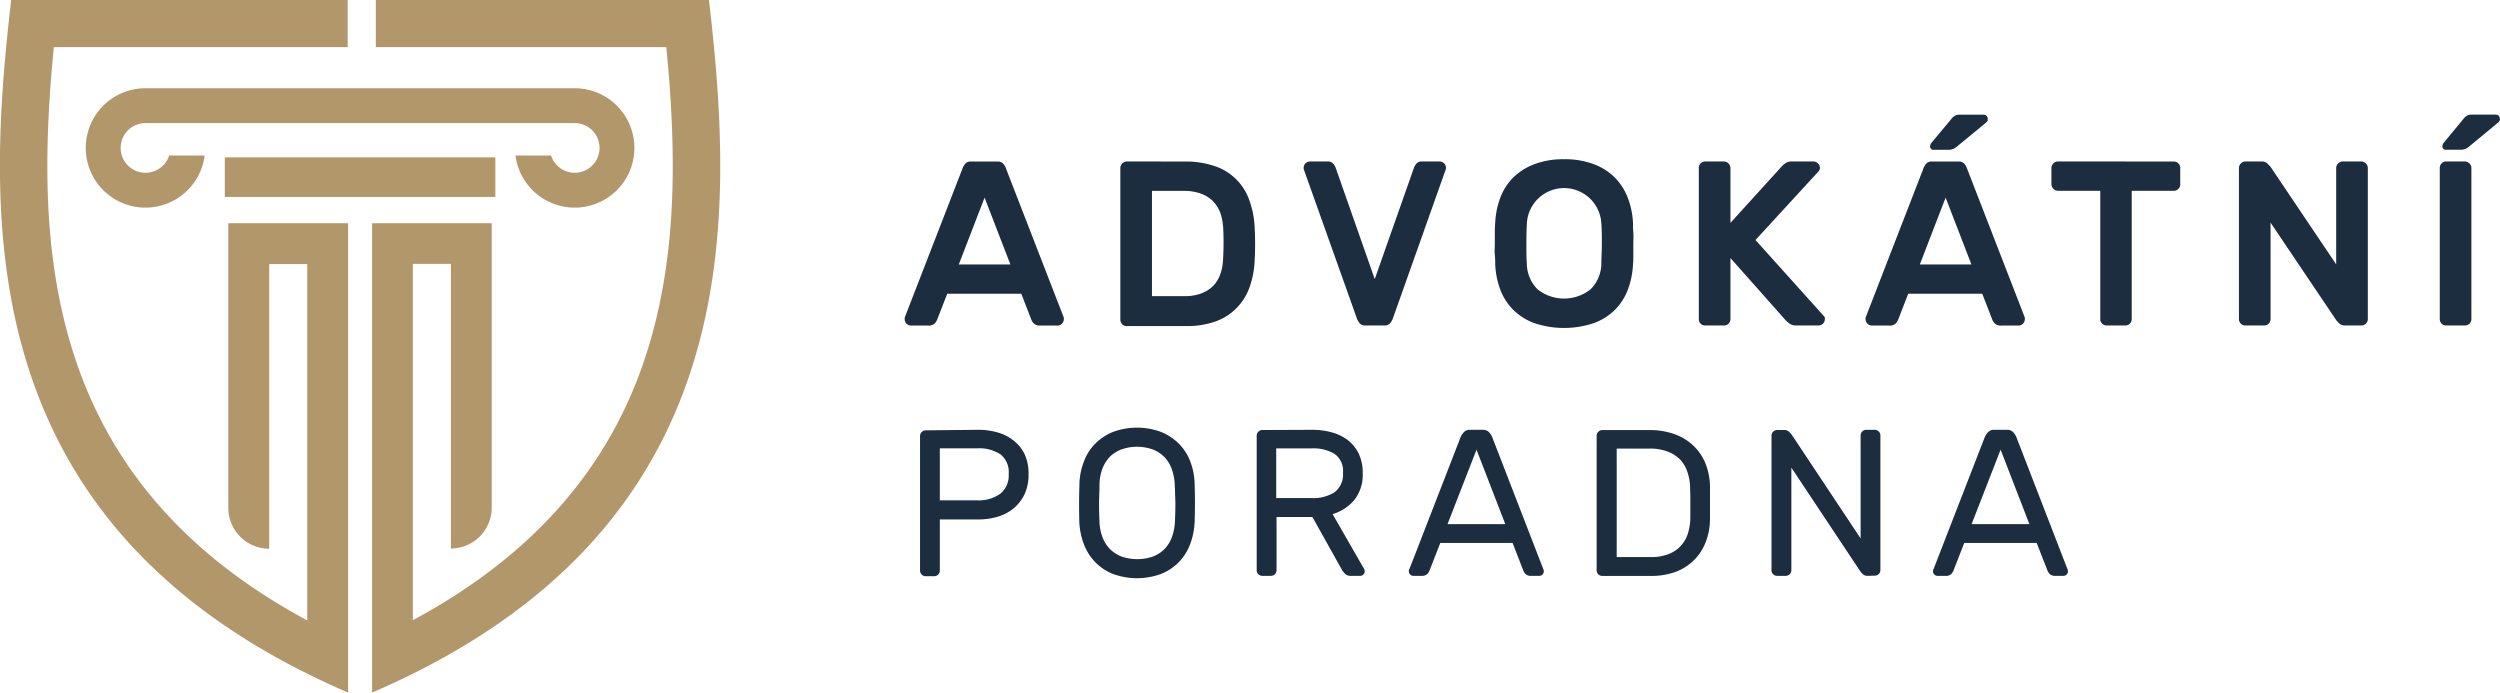 <svg xmlns="http://www.w3.org/2000/svg" viewBox="0 0 371.45 102.9"><defs><style>.cls-1{fill:#1c2d3f;}.cls-2{fill:#b2976b;}</style></defs><g id="Vrstva_2" data-name="Vrstva 2"><g id="Vrstva_1-2" data-name="Vrstva 1"><path class="cls-1" d="M148.2,24a1.09,1.09,0,0,1,.84.3,2.45,2.45,0,0,1,.49.89l8.53,22a.88.88,0,0,1,0,.24.94.94,0,0,1-.94.94h-2.5a1.31,1.31,0,0,1-1-.29,1.7,1.7,0,0,1-.38-.58l-1.5-3.86h-11l-1.5,3.86a1.86,1.86,0,0,1-.38.58,1.31,1.31,0,0,1-1,.29h-2.5a.94.94,0,0,1-.94-.94.88.88,0,0,1,0-.24l8.53-22a2.45,2.45,0,0,1,.49-.89,1.07,1.07,0,0,1,.83-.3Zm1.92,15.29-3.83-9.93-3.83,9.93Z"/><path class="cls-1" d="M176,24a13.4,13.4,0,0,1,4.48.68,8.16,8.16,0,0,1,5.12,5,13.51,13.51,0,0,1,.81,4,44.41,44.41,0,0,1,0,5.16,13.38,13.38,0,0,1-.81,4,8.49,8.49,0,0,1-1.94,3,8.4,8.4,0,0,1-3.11,1.94,12.87,12.87,0,0,1-4.37.67h-8.78a.93.93,0,0,1-.66-.27,1,1,0,0,1-.28-.67V24.93a1,1,0,0,1,.94-.94Zm5.71,9.61a6.93,6.93,0,0,0-.43-2.07,4.9,4.9,0,0,0-1.08-1.67,4.85,4.85,0,0,0-1.79-1.11,7.36,7.36,0,0,0-2.58-.4h-4.67V44H176a6.8,6.8,0,0,0,2.47-.4,4.91,4.91,0,0,0,1.75-1.09,4.86,4.86,0,0,0,1.06-1.68,7.06,7.06,0,0,0,.43-2.08A44.41,44.41,0,0,0,181.73,33.6Z"/><path class="cls-1" d="M204.26,41.47l5.85-16.61a2.05,2.05,0,0,1,.36-.57,1,1,0,0,1,.79-.3h2.64a1,1,0,0,1,.67.28.93.93,0,0,1,.27.66v.12a.66.66,0,0,1-.07.23L207,47.18a2.61,2.61,0,0,1-.49.89,1.1,1.1,0,0,1-.84.29h-2.78a1.09,1.09,0,0,1-.84-.29,2.45,2.45,0,0,1-.49-.89l-7.8-21.9a.85.85,0,0,1-.06-.23v-.12a.93.93,0,0,1,.27-.66,1,1,0,0,1,.67-.28h2.64a1,1,0,0,1,.78.3,1.89,1.89,0,0,1,.37.57Z"/><path class="cls-1" d="M222.16,33.08a12.28,12.28,0,0,1,.74-3.67,8.53,8.53,0,0,1,1.9-3,9.14,9.14,0,0,1,3.14-2,12,12,0,0,1,4.45-.75,12.07,12.07,0,0,1,4.42.74,8.59,8.59,0,0,1,3.14,2,8.75,8.75,0,0,1,1.91,3,11.94,11.94,0,0,1,.77,3.69c0,.44,0,.93.05,1.46s0,1.09,0,1.66,0,1.12,0,1.65,0,1-.05,1.46a12.35,12.35,0,0,1-.75,3.68,8.43,8.43,0,0,1-1.9,3,8.69,8.69,0,0,1-3.15,2,13.9,13.9,0,0,1-8.89,0,8.82,8.82,0,0,1-3.14-2,8.58,8.58,0,0,1-1.9-3,12.35,12.35,0,0,1-.74-3.68c0-.44,0-.93-.06-1.46s0-1.08,0-1.65,0-1.12,0-1.66S222.13,33.52,222.16,33.08Zm15.77.17a5.54,5.54,0,0,0-11.07,0c-.05.89-.07,1.87-.07,3s0,2.06.07,2.94A5.4,5.4,0,0,0,228.47,43a6.33,6.33,0,0,0,7.84,0,5.45,5.45,0,0,0,1.62-3.86c0-.88.07-1.86.07-2.94S238,34.14,237.93,33.25Z"/><path class="cls-1" d="M270.93,46.9a.67.67,0,0,1,.21.32.68.68,0,0,1,0,.2,1,1,0,0,1-.28.67.93.93,0,0,1-.66.27h-3.31a1.63,1.63,0,0,1-1.11-.36c-.28-.24-.45-.39-.49-.44l-8.18-9.22v9.08a1,1,0,0,1-.28.67.93.93,0,0,1-.66.27h-2.82a.92.92,0,0,1-.94-.94V24.93a.93.93,0,0,1,.27-.66,1,1,0,0,1,.67-.28h2.82a1,1,0,0,1,.94.94v8.18l7.59-8.35a3.07,3.07,0,0,1,.66-.56,1.71,1.71,0,0,1,.9-.21h3.21a1,1,0,0,1,.94.94.81.81,0,0,1-.21.53l-9.37,10.2Z"/><path class="cls-1" d="M291,24a1.07,1.07,0,0,1,.83.3,2.45,2.45,0,0,1,.49.89l8.53,22a.86.86,0,0,1,0,.24,1,1,0,0,1-.28.67.93.93,0,0,1-.66.27h-2.51a1.31,1.31,0,0,1-1-.29,1.86,1.86,0,0,1-.38-.58l-1.5-3.86h-11l-1.49,3.86a1.91,1.91,0,0,1-.39.58,1.28,1.28,0,0,1-1,.29h-2.51a.94.94,0,0,1-.94-.94.88.88,0,0,1,0-.24l8.53-22a2.61,2.61,0,0,1,.49-.89,1.1,1.1,0,0,1,.84-.3Zm1.91,15.29-3.83-9.93-3.83,9.93Zm-3-21.59a2,2,0,0,1,.65-.56,1.72,1.72,0,0,1,.64-.1h3.48c.44,0,.66.23.66.7a.53.53,0,0,1-.17.41l-4.28,3.52a4,4,0,0,1-.59.42,1.89,1.89,0,0,1-.87.17h-2.09a.49.49,0,0,1-.56-.56.87.87,0,0,1,.17-.45Z"/><path class="cls-1" d="M323,24a.94.94,0,0,1,.66.28.9.9,0,0,1,.28.66V27.4a.91.91,0,0,1-.28.67.94.94,0,0,1-.66.28h-6.27V47.42a.94.94,0,0,1-.94.94H313a.93.93,0,0,1-.66-.27.91.91,0,0,1-.28-.67V28.35h-6.26a1,1,0,0,1-1-1V24.93a1,1,0,0,1,1-.94Z"/><path class="cls-1" d="M348.47,48.36a1.24,1.24,0,0,1-.91-.31c-.2-.21-.36-.37-.45-.49l-9.75-14.48V47.42a.94.94,0,0,1-.94.94H333.6a.93.93,0,0,1-.66-.27,1,1,0,0,1-.28-.67V24.93a1,1,0,0,1,.94-.94H336a1.24,1.24,0,0,1,.91.32l.45.48,9.75,14.49V24.93a1,1,0,0,1,.94-.94h2.82a1,1,0,0,1,.94.94V47.42a1,1,0,0,1-.28.67.93.93,0,0,1-.66.27Z"/><path class="cls-1" d="M363.44,48.36a.94.94,0,0,1-.94-.94V24.93a.9.9,0,0,1,.28-.66.92.92,0,0,1,.66-.28h2.82a1,1,0,0,1,.94.94V47.42a.94.94,0,0,1-.94.94ZM366,17.69a2,2,0,0,1,.64-.56,1.78,1.78,0,0,1,.65-.1h3.48c.44,0,.66.23.66.7a.54.54,0,0,1-.18.41L367,21.66a3.51,3.51,0,0,1-.59.42,1.89,1.89,0,0,1-.87.17h-2.09a.49.49,0,0,1-.56-.56.82.82,0,0,1,.18-.45Z"/><path class="cls-1" d="M145.35,63.86a10.31,10.31,0,0,1,2.87.39,6.8,6.8,0,0,1,2.37,1.2,5.87,5.87,0,0,1,1.63,2,6.72,6.72,0,0,1,.6,3,6.83,6.83,0,0,1-.6,3,6.25,6.25,0,0,1-1.63,2.09,6.71,6.71,0,0,1-2.37,1.24,10,10,0,0,1-2.87.4h-5.71v7.6a.82.82,0,0,1-.83.83h-1.27a.81.81,0,0,1-.59-.24.79.79,0,0,1-.25-.59v-20a.79.79,0,0,1,.25-.59.82.82,0,0,1,.59-.25Zm-5.71,10.48h5.55a5.5,5.5,0,0,0,3.46-1,3.49,3.49,0,0,0,1.22-2.94,3.33,3.33,0,0,0-1.22-2.89,5.77,5.77,0,0,0-3.46-.9h-5.55Z"/><path class="cls-1" d="M160.38,72a9.79,9.79,0,0,1,.61-3.27A7.49,7.49,0,0,1,162.65,66a8,8,0,0,1,2.66-1.8,10.31,10.31,0,0,1,7.26,0,8,8,0,0,1,2.66,1.8,7.49,7.49,0,0,1,1.66,2.67A10,10,0,0,1,177.5,72c.06,1.84.06,3.67,0,5.51a10.61,10.61,0,0,1-.64,3.27,7.75,7.75,0,0,1-1.66,2.69,7.61,7.61,0,0,1-2.65,1.79,10.35,10.35,0,0,1-7.22,0,7.52,7.52,0,0,1-2.65-1.79A7.75,7.75,0,0,1,161,80.74a10.61,10.61,0,0,1-.64-3.27C160.32,75.63,160.32,73.8,160.38,72Zm14.17.15a7.92,7.92,0,0,0-.48-2.54,5,5,0,0,0-1.16-1.8,5,5,0,0,0-1.75-1.07,7,7,0,0,0-4.44,0A5,5,0,0,0,165,67.77a5.22,5.22,0,0,0-1.18,1.8,7.19,7.19,0,0,0-.46,2.54c0,.93-.06,1.8-.06,2.6s0,1.68.06,2.61a7.19,7.19,0,0,0,.46,2.54,5.22,5.22,0,0,0,1.18,1.8,5,5,0,0,0,1.75,1.07,7.22,7.22,0,0,0,4.44,0,5,5,0,0,0,1.75-1.07,5,5,0,0,0,1.16-1.8,7.92,7.92,0,0,0,.48-2.54q.06-1.39.06-2.61C174.61,73.91,174.59,73,174.55,72.11Z"/><path class="cls-1" d="M195,63.86a10.7,10.7,0,0,1,2.87.38,6.87,6.87,0,0,1,2.37,1.14,5.69,5.69,0,0,1,1.63,2,6.48,6.48,0,0,1,.6,2.91,6,6,0,0,1-1.25,4A6.81,6.81,0,0,1,198,76.39l4.68,8.15a.82.82,0,0,1,.09.34.66.66,0,0,1-.2.48.62.62,0,0,1-.48.2h-1.33a1.2,1.2,0,0,1-.92-.31,3.67,3.67,0,0,1-.42-.52L195,76.82h-5.33v7.91a.83.83,0,0,1-.25.59.82.82,0,0,1-.59.24h-1.27a.81.81,0,0,1-.59-.24.79.79,0,0,1-.25-.59v-20a.79.79,0,0,1,.25-.59.82.82,0,0,1,.59-.25ZM189.62,74h5.24a5.81,5.81,0,0,0,3.45-.88,3.3,3.3,0,0,0,1.23-2.87,3.11,3.11,0,0,0-1.23-2.8,6.13,6.13,0,0,0-3.45-.83h-5.24Z"/><path class="cls-1" d="M224.74,80.67H214l-1.61,4.12a1.38,1.38,0,0,1-.34.51,1.15,1.15,0,0,1-.87.26H210a.65.65,0,0,1-.48-.2.66.66,0,0,1-.2-.48,1,1,0,0,1,.13-.43l7.59-19.56a2.6,2.6,0,0,1,.47-.68,1.17,1.17,0,0,1,.93-.35h1.86a1.2,1.2,0,0,1,.93.35,2.55,2.55,0,0,1,.46.68l7.57,19.56a1.17,1.17,0,0,1,.12.43.66.66,0,0,1-.2.48.65.65,0,0,1-.48.2h-1.15a1.16,1.16,0,0,1-.87-.26,1.51,1.51,0,0,1-.34-.51Zm-9.67-2.79h8.59l-4.28-11.07Z"/><path class="cls-1" d="M254.07,72.27c0,.93,0,1.74,0,2.44s0,1.52,0,2.45a9.51,9.51,0,0,1-.69,3.52,7.42,7.42,0,0,1-1.8,2.65A7.61,7.61,0,0,1,248.86,85a10.3,10.3,0,0,1-3.51.57h-7.28a.82.82,0,0,1-.59-.24.79.79,0,0,1-.25-.59v-20a.79.79,0,0,1,.25-.59.83.83,0,0,1,.59-.25h7.1a10.7,10.7,0,0,1,3.55.58,7.86,7.86,0,0,1,2.8,1.66,7.53,7.53,0,0,1,1.85,2.65A9.51,9.51,0,0,1,254.07,72.27Zm-2.95.15a7.75,7.75,0,0,0-.36-2.15,5,5,0,0,0-1-1.85,5.06,5.06,0,0,0-1.86-1.28,7.36,7.36,0,0,0-2.83-.49h-4.86V82.77h5a7,7,0,0,0,2.8-.48A4.74,4.74,0,0,0,249.82,81a4.83,4.83,0,0,0,1-1.85,8.54,8.54,0,0,0,.33-2.15c0-.46,0-.86,0-1.23s0-.71,0-1,0-.69,0-1S251.12,72.9,251.12,72.42Z"/><path class="cls-1" d="M277.47,85.56a1,1,0,0,1-.73-.29,3.41,3.41,0,0,1-.51-.64L266.16,69.48V84.73a.84.84,0,0,1-.84.83h-1.27a.81.81,0,0,1-.59-.24.79.79,0,0,1-.25-.59v-20a.79.79,0,0,1,.25-.59.82.82,0,0,1,.59-.25h1.08a1,1,0,0,1,.73.3,3.71,3.71,0,0,1,.51.63L276.45,80V64.7a.79.79,0,0,1,.25-.59.81.81,0,0,1,.58-.25h1.27a.82.82,0,0,1,.59.25.79.79,0,0,1,.25.59v20a.79.79,0,0,1-.25.59.81.81,0,0,1-.59.24Z"/><path class="cls-1" d="M302.61,80.67H291.85l-1.61,4.12a1.38,1.38,0,0,1-.34.51,1.13,1.13,0,0,1-.87.26h-1.14a.62.62,0,0,1-.48-.2.63.63,0,0,1-.21-.48,1,1,0,0,1,.13-.43l7.59-19.56a2.6,2.6,0,0,1,.47-.68,1.17,1.17,0,0,1,.93-.35h1.86a1.2,1.2,0,0,1,.93.35,2.55,2.55,0,0,1,.46.68l7.57,19.56a1.17,1.17,0,0,1,.12.43.66.66,0,0,1-.2.48.65.65,0,0,1-.48.2h-1.15a1.16,1.16,0,0,1-.87-.26,1.68,1.68,0,0,1-.34-.51Zm-9.67-2.79h8.59l-4.28-11.07Z"/><path class="cls-2" d="M85.39,25.67a3.68,3.68,0,0,1-3.51-2.56H76.59a8.87,8.87,0,1,0,8.8-10H21.62a8.87,8.87,0,1,0,8.79,10H25.13a3.69,3.69,0,1,1-3.51-4.82H85.39a3.69,3.69,0,0,1,0,7.38Z"/><path class="cls-2" d="M105.34,0H55.84V7H99c1.51,15.5,1.76,31.48-3.22,46.37-6,18-18.57,30.24-34.44,38.78,0-19.19,0-48.89,0-52.94H67c0,6.57,0,42.29,0,42.29a6.08,6.08,0,0,0,6.06-6.06V33.16H55.29V102.9C111,78.9,109.23,33.58,105.34,0Z"/><path class="cls-2" d="M33.92,75.47A6.08,6.08,0,0,0,40,81.53s0-35.72,0-42.29h5.65V92.18C29.78,83.64,17.24,71.43,11.21,53.4,6.23,38.51,6.48,22.53,8,7H51.66V0h-50C-2.22,33.58-4,78.9,51.72,102.9V33.16H33.92Z"/><rect class="cls-2" x="33.4" y="23.38" width="40.2" height="5.88"/></g></g></svg>